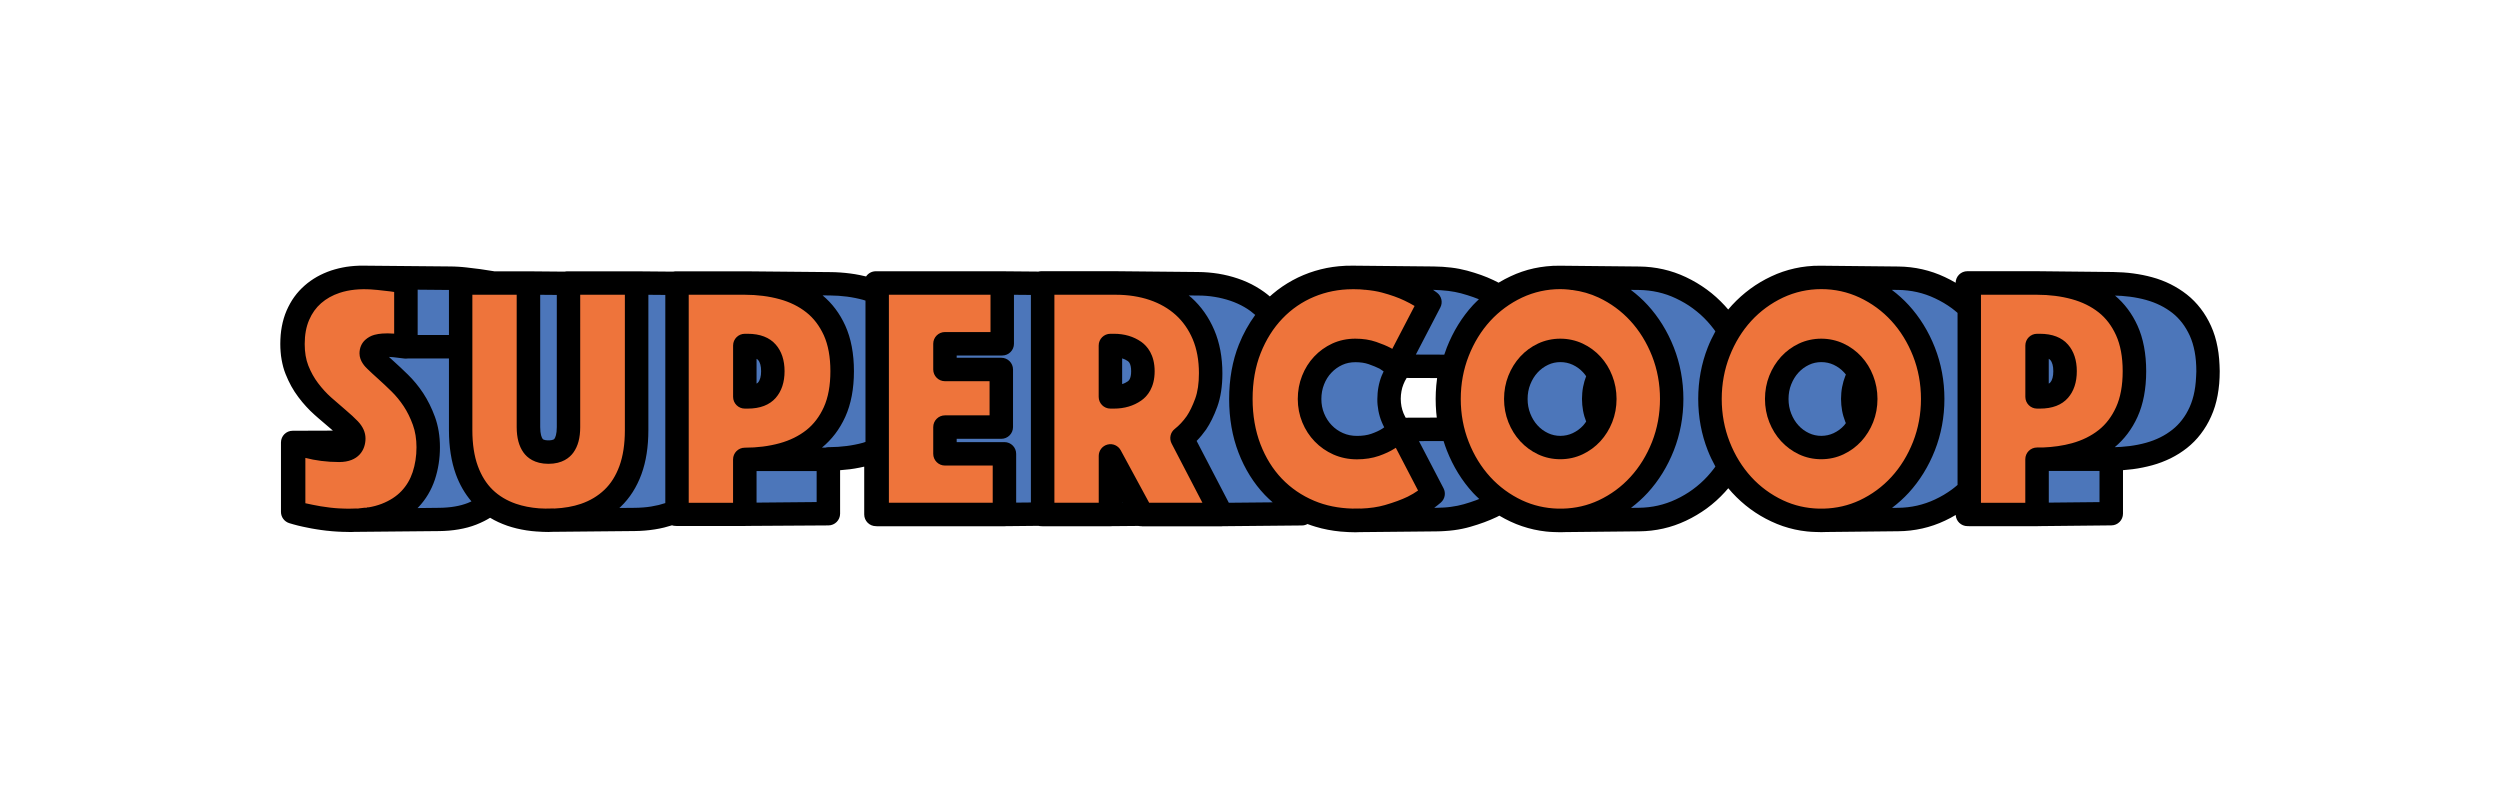 <?xml version="1.0" encoding="utf-8"?>
<!-- Generator: Adobe Illustrator 23.0.2, SVG Export Plug-In . SVG Version: 6.00 Build 0)  -->
<svg version="1.1" id="Ebene_1" xmlns="http://www.w3.org/2000/svg" xmlns:xlink="http://www.w3.org/1999/xlink" x="0px" y="0px"
	 viewBox="0 0 532.91 170.08" style="enable-background:new 0 0 532.91 170.08;" xml:space="preserve">
<style type="text/css">
	.st0{fill:#4C76BA;}
	.st1{fill:none;stroke:#000000;stroke-width:5;stroke-linejoin:round;stroke-miterlimit:10;}
	.st2{fill:#EE743B;}
	.st3{fill:none;stroke:#000000;stroke-width:5;stroke-linecap:round;stroke-linejoin:round;stroke-miterlimit:10;}
</style>
<g>
	<path class="st0" d="M470.55,76.71c-0.07-0.78-0.17-1.53-0.3-2.25c-0.14-0.72-0.3-1.41-0.51-2.06s-0.44-1.28-0.71-1.87
		c-0.27-0.59-0.57-1.16-0.88-1.7s-0.66-1.05-1.03-1.53c-0.37-0.48-0.76-0.93-1.18-1.36s-0.86-0.82-1.32-1.19
		c-0.47-0.37-0.95-0.71-1.46-1.03c-0.51-0.32-1.03-0.61-1.57-0.88c-0.54-0.27-1.11-0.52-1.69-0.74c-0.58-0.22-1.19-0.42-1.81-0.59
		c-0.6-0.16-1.21-0.31-1.82-0.43c-0.62-0.12-1.25-0.23-1.89-0.32c-0.64-0.09-1.29-0.15-1.96-0.2c-0.66-0.05-1.34-0.07-2.02-0.08
		l-16.22-0.17c0.34,0,0.68,0.03,1.01,0.04c-0.46-0.02-0.91-0.04-1.38-0.04l-14.44,0v4.87c-0.58-0.52-1.18-1.01-1.81-1.47
		c-0.63-0.46-1.28-0.89-1.95-1.29c-0.67-0.4-1.37-0.77-2.09-1.1c-0.7-0.33-1.41-0.62-2.13-0.87c-0.72-0.25-1.45-0.46-2.2-0.62
		s-1.5-0.3-2.26-0.38c-0.76-0.09-1.54-0.14-2.33-0.14l-16.53-0.17c0.17,0,0.34,0.01,0.52,0.02c-0.25-0.01-0.51-0.02-0.76-0.02
		c-0.81,0-1.61,0.04-2.4,0.13s-1.57,0.21-2.34,0.38c-0.77,0.17-1.53,0.38-2.27,0.64c-0.75,0.25-1.48,0.55-2.21,0.89
		c-0.72,0.34-1.42,0.71-2.1,1.11c-0.68,0.4-1.33,0.83-1.96,1.29c-0.63,0.46-1.24,0.95-1.82,1.48c-0.58,0.52-1.14,1.08-1.68,1.66
		c-0.54,0.59-1.05,1.2-1.53,1.84c-0.4,0.54-0.78,1.1-1.14,1.67c-0.34-0.53-0.69-1.06-1.06-1.56c-0.48-0.63-0.98-1.24-1.51-1.82
		c-0.53-0.58-1.09-1.13-1.67-1.65c-0.58-0.52-1.18-1.01-1.81-1.47s-1.28-0.89-1.95-1.28c-0.67-0.4-1.37-0.77-2.09-1.1
		c-0.7-0.33-1.41-0.62-2.13-0.87c-0.72-0.25-1.45-0.46-2.2-0.62c-0.74-0.17-1.5-0.3-2.26-0.38s-1.54-0.14-2.33-0.14l-16.9-0.17
		c0.17,0,0.35,0.01,0.52,0.02c-0.25-0.01-0.51-0.02-0.76-0.02c-0.81,0-1.62,0.04-2.41,0.13s-1.57,0.21-2.34,0.38
		c-0.77,0.17-1.52,0.38-2.27,0.64s-1.48,0.55-2.2,0.89c-0.72,0.34-1.42,0.71-2.1,1.11c-0.47,0.28-0.92,0.59-1.37,0.9c0,0,0,0-0.01,0
		c-0.36-0.21-0.73-0.42-1.12-0.63c-0.39-0.2-0.79-0.4-1.2-0.6c-0.36-0.17-0.74-0.34-1.13-0.5c-0.39-0.16-0.81-0.32-1.24-0.47
		s-0.88-0.3-1.34-0.45c-0.46-0.14-0.95-0.28-1.45-0.42c-0.47-0.13-0.96-0.24-1.47-0.34c-0.51-0.1-1.03-0.18-1.57-0.25
		s-1.09-0.12-1.67-0.16c-0.57-0.04-1.16-0.06-1.76-0.06c-5.73-0.06-11.46-0.12-17.19-0.17c0.29,0,0.57,0.02,0.86,0.03
		c-0.41-0.01-0.81-0.03-1.23-0.03c-0.81,0-1.61,0.04-2.4,0.11s-1.57,0.19-2.34,0.34s-1.53,0.34-2.27,0.57
		c-0.75,0.23-1.48,0.49-2.21,0.79c-0.72,0.3-1.42,0.64-2.1,1.01c-0.68,0.37-1.33,0.77-1.97,1.21s-1.24,0.9-1.83,1.4
		c-0.59,0.5-1.15,1.03-1.69,1.6c-0.18,0.18-0.33,0.39-0.5,0.58c-0.01-0.02-0.03-0.04-0.04-0.05c-0.4-0.45-0.82-0.88-1.27-1.28
		c-0.45-0.4-0.92-0.78-1.41-1.14c-0.49-0.36-1-0.69-1.53-0.99c-0.53-0.31-1.08-0.59-1.65-0.84c-0.57-0.26-1.16-0.49-1.78-0.7
		c-0.59-0.2-1.2-0.38-1.81-0.53s-1.25-0.28-1.89-0.39c-0.64-0.1-1.3-0.18-1.96-0.24c-0.67-0.06-1.35-0.09-2.04-0.09l-17.53-0.17
		c0.36,0,0.71,0.03,1.06,0.05c-0.44-0.02-0.88-0.05-1.34-0.05l-15.59,0v0.08l-8.61-0.08l-26.64,0v1.91
		c-0.1-0.04-0.19-0.09-0.29-0.12c-0.58-0.22-1.19-0.42-1.81-0.59c-0.6-0.16-1.21-0.31-1.83-0.43s-1.25-0.23-1.9-0.32
		c-0.64-0.09-1.3-0.15-1.96-0.2s-1.34-0.07-2.03-0.08c-6.02-0.05-12.04-0.11-18.06-0.17c0.35,0,0.69,0.03,1.03,0.04
		c-0.45-0.02-0.9-0.04-1.36-0.04l-14.44,0v0.08l-8.61-0.08l-14.51,0v0.08l-8.53-0.08l-7.56,0v-0.05c-0.24-0.04-0.47-0.08-0.71-0.11
		c-0.24-0.04-0.48-0.07-0.72-0.11c-0.24-0.04-0.48-0.07-0.73-0.11c-0.24-0.04-0.49-0.07-0.73-0.11c-0.21-0.02-0.44-0.05-0.66-0.08
		s-0.46-0.05-0.7-0.08c-0.24-0.03-0.49-0.06-0.74-0.08c-0.25-0.03-0.52-0.06-0.78-0.09c-0.25-0.03-0.5-0.05-0.74-0.07
		c-0.25-0.02-0.5-0.04-0.74-0.05c-0.25-0.01-0.49-0.03-0.74-0.04s-0.5-0.01-0.74-0.02c-6.2-0.06-12.4-0.12-18.6-0.17
		c0.11,0,0.21,0,0.32,0.01c-0.19,0-0.39-0.01-0.58-0.01c-0.52,0-1.03,0.02-1.53,0.06c-0.5,0.04-1,0.1-1.49,0.17
		c-0.49,0.08-0.97,0.17-1.44,0.29s-0.94,0.25-1.4,0.4c-0.46,0.16-0.9,0.33-1.33,0.52c-0.43,0.19-0.84,0.4-1.24,0.62
		s-0.78,0.47-1.15,0.73c-0.37,0.26-0.72,0.54-1.06,0.84c-0.34,0.29-0.66,0.61-0.96,0.94c-0.3,0.33-0.59,0.68-0.85,1.05
		c-0.27,0.37-0.51,0.76-0.74,1.17c-0.23,0.41-0.44,0.83-0.63,1.28c-0.19,0.44-0.36,0.9-0.5,1.38c-0.14,0.48-0.26,0.97-0.36,1.48
		c-0.1,0.51-0.17,1.04-0.22,1.59c-0.05,0.55-0.07,1.11-0.07,1.69c0,0.52,0.02,1.02,0.06,1.51c0.04,0.49,0.1,0.96,0.18,1.42
		c0.08,0.46,0.18,0.9,0.3,1.33c0.12,0.43,0.26,0.84,0.42,1.25c0.16,0.4,0.33,0.79,0.5,1.17c0.18,0.38,0.37,0.75,0.57,1.11
		c0.2,0.36,0.41,0.71,0.63,1.05c0.22,0.34,0.45,0.67,0.7,0.99s0.49,0.63,0.74,0.94s0.51,0.59,0.77,0.88
		c0.26,0.28,0.52,0.56,0.79,0.82s0.54,0.52,0.82,0.77c0.28,0.25,0.55,0.49,0.82,0.73c0.27,0.24,0.53,0.47,0.79,0.69
		c0.26,0.22,0.52,0.44,0.77,0.66s0.5,0.42,0.74,0.62c0.24,0.2,0.47,0.4,0.7,0.6c0.22,0.19,0.43,0.38,0.63,0.57
		c0.2,0.19,0.39,0.37,0.57,0.54c0.18,0.18,0.35,0.35,0.5,0.51c0.16,0.17,0.3,0.33,0.42,0.5c0.12,0.17,0.22,0.33,0.3,0.49
		c0.08,0.16,0.14,0.33,0.18,0.49c0.04,0.16,0.06,0.32,0.06,0.48c0,0.31-0.05,0.59-0.12,0.84L62.4,94.35v14.8
		c0.27,0.09,0.55,0.17,0.84,0.25c0.29,0.08,0.58,0.16,0.88,0.23c0.3,0.07,0.61,0.15,0.92,0.21c0.31,0.07,0.63,0.13,0.96,0.2
		c0.28,0.06,0.57,0.12,0.88,0.18c0.3,0.06,0.62,0.11,0.94,0.16c0.32,0.05,0.66,0.1,1.01,0.15c0.35,0.05,0.7,0.09,1.07,0.14
		c0.37,0.05,0.74,0.08,1.12,0.12c0.38,0.03,0.77,0.06,1.17,0.08c0.4,0.02,0.81,0.04,1.22,0.05c0.41,0.01,0.84,0.02,1.27,0.02
		c0.45,0,0.86-0.03,1.29-0.05c-0.34,0.02-0.67,0.04-1.02,0.05l18.62-0.17c0.68-0.01,1.33-0.04,1.96-0.09
		c0.63-0.05,1.24-0.13,1.83-0.23s1.15-0.22,1.7-0.37s1.07-0.32,1.56-0.51c0.52-0.2,1.01-0.42,1.48-0.66s0.92-0.5,1.34-0.77
		c0.36-0.23,0.69-0.48,1.01-0.74c0.42,0.32,0.85,0.62,1.31,0.89c0.49,0.3,1,0.57,1.54,0.82c0.53,0.25,1.09,0.47,1.66,0.67
		c0.58,0.2,1.17,0.37,1.78,0.51c0.61,0.15,1.24,0.27,1.88,0.37c0.64,0.1,1.31,0.17,1.98,0.22c0.68,0.05,1.37,0.07,2.08,0.07
		c0.45,0,0.88-0.03,1.31-0.05c-0.34,0.02-0.67,0.04-1.02,0.05l18.34-0.17c0.68-0.01,1.34-0.04,1.99-0.09
		c0.65-0.05,1.28-0.13,1.9-0.22s1.22-0.22,1.8-0.36s1.15-0.31,1.71-0.5c0.47-0.16,0.92-0.35,1.36-0.55v0.63l14.44,0l18.06-0.16
		V97.82l0.17,0c0.7,0,1.39-0.03,2.07-0.07c0.68-0.04,1.35-0.11,2-0.19c0.66-0.09,1.3-0.19,1.93-0.32c0.63-0.13,1.26-0.27,1.87-0.44
		c0.62-0.17,1.23-0.37,1.81-0.59c0.1-0.04,0.19-0.09,0.29-0.12v13.59l27.11,0l8.14-0.08v0.08l14.44,0l6.75-0.06l0.03,0.06l16.95,0
		l17.38-0.16l-0.76-1.46c0.67,0.36,1.37,0.7,2.09,1.01c0.75,0.31,1.51,0.59,2.29,0.82s1.58,0.43,2.39,0.59
		c0.81,0.16,1.64,0.27,2.49,0.35c0.85,0.08,1.71,0.12,2.59,0.12c0.42,0,0.83-0.02,1.24-0.04c-0.3,0.01-0.59,0.03-0.89,0.03
		l17.19-0.17c0.62-0.01,1.21-0.03,1.8-0.07c0.58-0.04,1.15-0.1,1.7-0.17c0.55-0.07,1.08-0.16,1.6-0.27s1.02-0.23,1.5-0.37
		c0.5-0.15,0.99-0.3,1.46-0.45c0.47-0.15,0.92-0.31,1.35-0.47c0.43-0.16,0.85-0.32,1.24-0.49s0.77-0.33,1.13-0.51
		c0.42-0.21,0.82-0.42,1.2-0.65c0.2-0.12,0.39-0.24,0.58-0.36c0.41,0.28,0.82,0.57,1.25,0.82c0.68,0.4,1.38,0.77,2.1,1.11
		c0.72,0.34,1.46,0.64,2.2,0.89s1.5,0.47,2.27,0.64c0.77,0.17,1.55,0.3,2.34,0.38s1.59,0.13,2.41,0.13c0.26,0,0.51-0.01,0.76-0.02
		c-0.17,0.01-0.35,0.02-0.52,0.02l16.9-0.17c0.79-0.01,1.56-0.06,2.33-0.14s1.52-0.22,2.26-0.38c0.74-0.17,1.48-0.38,2.2-0.62
		c0.72-0.25,1.43-0.54,2.13-0.87c0.72-0.34,1.42-0.71,2.09-1.1c0.67-0.4,1.32-0.83,1.95-1.29s1.23-0.95,1.81-1.47
		c0.58-0.52,1.14-1.07,1.67-1.66c0.53-0.58,1.04-1.19,1.51-1.82c0.38-0.5,0.72-1.03,1.06-1.56c0.36,0.57,0.74,1.13,1.14,1.67
		c0.48,0.64,0.99,1.25,1.53,1.83c0.54,0.59,1.1,1.14,1.68,1.67c0.58,0.52,1.19,1.02,1.82,1.48c0.63,0.46,1.28,0.89,1.96,1.29
		c0.68,0.4,1.37,0.77,2.1,1.11c0.72,0.34,1.46,0.64,2.21,0.89c0.75,0.25,1.5,0.47,2.27,0.64c0.77,0.17,1.55,0.3,2.34,0.38
		s1.59,0.13,2.4,0.13c0.26,0,0.51-0.01,0.76-0.02c-0.17,0.01-0.34,0.02-0.52,0.02l16.53-0.17c0.79-0.01,1.56-0.06,2.33-0.14
		c0.76-0.09,1.52-0.22,2.26-0.38s1.48-0.38,2.2-0.62c0.72-0.25,1.43-0.54,2.13-0.87c0.72-0.34,1.42-0.71,2.09-1.1
		s1.32-0.83,1.95-1.29c0.63-0.46,1.23-0.95,1.81-1.47v4.79l14.44,0l16.22-0.16V97.82c0.06,0,0.13,0,0.19,0
		c0.7,0,1.39-0.03,2.07-0.07c0.68-0.04,1.34-0.11,2-0.19s1.3-0.19,1.93-0.32c0.63-0.13,1.25-0.27,1.86-0.44
		c0.62-0.17,1.23-0.37,1.81-0.59c0.58-0.22,1.15-0.47,1.69-0.73c0.54-0.27,1.07-0.56,1.57-0.88c0.51-0.32,0.99-0.66,1.46-1.03
		c0.46-0.37,0.91-0.76,1.32-1.19c0.42-0.42,0.81-0.88,1.18-1.36c0.37-0.48,0.71-0.99,1.03-1.53c0.32-0.54,0.61-1.1,0.88-1.7
		c0.27-0.59,0.5-1.22,0.71-1.88s0.37-1.35,0.51-2.07c0.14-0.72,0.24-1.47,0.3-2.25c0.07-0.78,0.1-1.6,0.1-2.44
		C470.65,78.31,470.61,77.49,470.55,76.71z M80.5,59.32c-0.26-0.03-0.52-0.05-0.79-0.07c0.01,0,0.02,0,0.04,0
		C80,59.27,80.25,59.29,80.5,59.32z M79.48,59.23c-0.18-0.01-0.36-0.03-0.54-0.04c0.02,0,0.05,0,0.07,0
		C79.16,59.2,79.32,59.21,79.48,59.23z M78.26,59.16c0.13,0,0.25,0.01,0.38,0.02c-0.16-0.01-0.32-0.02-0.48-0.02
		C78.19,59.15,78.22,59.15,78.26,59.16z M76.83,110.84c0.39-0.03,0.76-0.09,1.13-0.13c-0.34,0.04-0.67,0.1-1.03,0.13
		C76.9,110.84,76.86,110.84,76.83,110.84z M78.77,110.6c-0.02,0-0.04,0-0.06,0.01 M340.47,89.04c-0.12-0.31-0.23-0.63-0.32-0.95
		c-0.09-0.32-0.17-0.65-0.23-0.99c-0.06-0.33-0.11-0.67-0.14-1.02s-0.05-0.7-0.05-1.05c0-0.36,0.02-0.71,0.05-1.05
		c0.03-0.34,0.08-0.68,0.14-1.02c0.06-0.33,0.14-0.66,0.23-0.98c0.09-0.32,0.2-0.64,0.32-0.95c0.08-0.21,0.18-0.41,0.27-0.61
		c0.09,0.19,0.18,0.38,0.26,0.58c0.13,0.32,0.24,0.64,0.33,0.96c0.09,0.33,0.17,0.66,0.23,0.99c0.06,0.34,0.11,0.68,0.14,1.02
		c0.03,0.35,0.05,0.7,0.05,1.06c0,0.36-0.02,0.71-0.05,1.06s-0.08,0.69-0.14,1.03c-0.06,0.34-0.14,0.67-0.23,0.99
		c-0.09,0.33-0.2,0.65-0.33,0.96c-0.08,0.2-0.17,0.39-0.26,0.58C340.65,89.45,340.55,89.25,340.47,89.04z M335.39,59.36
		c-0.21-0.03-0.42-0.06-0.64-0.09c0.03,0,0.06,0,0.09,0.01C335.02,59.3,335.2,59.33,335.39,59.36z M334.21,59.23
		c-0.21-0.02-0.43-0.04-0.64-0.05C333.78,59.19,334,59.21,334.21,59.23z M298.32,91.54c-0.19-0.24-0.37-0.49-0.54-0.75
		c-0.18-0.27-0.34-0.55-0.49-0.85c-0.15-0.29-0.29-0.59-0.42-0.9c-0.13-0.31-0.24-0.63-0.34-0.95s-0.18-0.65-0.24-0.99
		s-0.11-0.67-0.15-1.02s-0.05-0.7-0.05-1.05c0-0.36,0.02-0.71,0.05-1.05c0.03-0.34,0.08-0.68,0.14-1.02
		c0.06-0.33,0.14-0.66,0.23-0.98c0.09-0.32,0.2-0.64,0.32-0.95c0.12-0.31,0.26-0.61,0.41-0.9c0.15-0.29,0.31-0.57,0.48-0.85
		c0.17-0.27,0.35-0.54,0.55-0.79c0.11-0.14,0.23-0.27,0.34-0.4l10.78,0.03c-0.15,0.57-0.28,1.15-0.39,1.74
		c-0.16,0.84-0.27,1.69-0.35,2.55c-0.08,0.86-0.12,1.74-0.12,2.62c0,0.89,0.04,1.77,0.12,2.63c0.08,0.86,0.19,1.72,0.35,2.55
		c0.08,0.44,0.17,0.87,0.28,1.3L298.32,91.54z M290.2,59.2c0.31,0.02,0.6,0.06,0.9,0.08c-0.34-0.03-0.68-0.07-1.04-0.09
		C290.1,59.2,290.15,59.2,290.2,59.2z M396.09,89.95c-0.15-0.29-0.28-0.59-0.4-0.9c-0.12-0.31-0.23-0.63-0.32-0.95
		c-0.09-0.32-0.17-0.65-0.23-0.99c-0.06-0.33-0.11-0.67-0.14-1.02s-0.05-0.7-0.05-1.05c0-0.36,0.02-0.71,0.05-1.05
		s0.08-0.68,0.14-1.02c0.06-0.33,0.14-0.66,0.23-0.98c0.09-0.32,0.2-0.64,0.32-0.95c0.12-0.31,0.26-0.61,0.4-0.9
		c0.02-0.04,0.04-0.07,0.06-0.1c0.01,0.02,0.03,0.05,0.04,0.07c0.15,0.29,0.28,0.6,0.41,0.91c0.12,0.32,0.23,0.64,0.32,0.96
		c0.09,0.33,0.17,0.66,0.23,0.99s0.11,0.68,0.14,1.02c0.03,0.35,0.05,0.7,0.05,1.06c0,0.36-0.02,0.71-0.05,1.06
		c-0.03,0.35-0.08,0.69-0.14,1.03c-0.06,0.34-0.14,0.67-0.23,0.99s-0.2,0.65-0.32,0.96c-0.13,0.31-0.26,0.62-0.41,0.91
		c-0.01,0.02-0.03,0.05-0.04,0.07C396.13,90.01,396.11,89.98,396.09,89.95z"/>
	<g>
		<path class="st2" d="M62.58,94.33c0.99,0.35,2.03,0.62,3.12,0.81c0.9,0.25,1.93,0.44,3.09,0.59c1.15,0.15,2.32,0.22,3.49,0.22
			c2.08,0,3.12-0.84,3.12-2.52c0-0.64-0.32-1.29-0.95-1.96c-0.63-0.67-1.44-1.41-2.41-2.22c-0.97-0.81-2.01-1.71-3.12-2.7
			c-1.11-0.99-2.15-2.12-3.12-3.4c-0.97-1.28-1.78-2.73-2.41-4.33c-0.63-1.6-0.95-3.44-0.95-5.51c0-2.32,0.38-4.37,1.15-6.14
			c0.77-1.78,1.83-3.26,3.19-4.44c1.36-1.18,2.95-2.08,4.78-2.7c1.83-0.62,3.79-0.92,5.87-0.92c1.09,0,2.17,0.06,3.26,0.19
			c1.09,0.12,2.06,0.23,2.92,0.33c0.99,0.15,1.97,0.3,2.92,0.44v13.84c-0.36-0.05-0.77-0.1-1.22-0.15c-0.36-0.05-0.77-0.1-1.22-0.15
			c-0.45-0.05-0.93-0.07-1.42-0.07c-0.27,0-0.61,0.01-1.02,0.04c-0.41,0.03-0.79,0.09-1.15,0.19c-0.36,0.1-0.68,0.27-0.95,0.52
			c-0.27,0.25-0.41,0.59-0.41,1.04c0,0.4,0.31,0.89,0.92,1.48c0.61,0.59,1.36,1.28,2.24,2.07c0.88,0.79,1.85,1.7,2.92,2.74
			c1.06,1.04,2.04,2.22,2.92,3.55c0.88,1.33,1.63,2.84,2.24,4.51c0.61,1.68,0.92,3.55,0.92,5.62c0,2.17-0.32,4.21-0.95,6.11
			c-0.63,1.9-1.62,3.55-2.95,4.96c-1.33,1.41-3.04,2.52-5.12,3.33c-2.08,0.81-4.54,1.22-7.39,1.22c-1.72,0-3.31-0.09-4.78-0.26
			c-1.47-0.17-2.77-0.38-3.9-0.63c-1.31-0.25-2.51-0.54-3.59-0.89V94.33z"/>
		<path class="st2" d="M116.91,110.91c-2.85,0-5.43-0.4-7.73-1.18c-2.31-0.79-4.27-1.97-5.9-3.55c-1.63-1.58-2.88-3.58-3.76-5.99
			c-0.88-2.42-1.32-5.25-1.32-8.51V60.29h14.45V91c0,1.73,0.33,3.05,0.98,3.96c0.66,0.91,1.75,1.37,3.29,1.37
			c1.54,0,2.63-0.46,3.29-1.37c0.65-0.91,0.98-2.23,0.98-3.96V60.29h14.52v31.38c0,3.26-0.44,6.09-1.32,8.51
			c-0.88,2.42-2.15,4.42-3.8,5.99c-1.65,1.58-3.63,2.76-5.94,3.55C122.34,110.51,119.76,110.91,116.91,110.91z"/>
		<path class="st2" d="M179.52,79.09c0,3.4-0.54,6.3-1.63,8.69c-1.09,2.39-2.57,4.33-4.44,5.81c-1.88,1.48-4.07,2.57-6.58,3.26
			c-2.51,0.69-5.21,1.04-8.11,1.04v11.77h-14.45V60.29h14.45c2.89,0,5.6,0.35,8.11,1.04c2.51,0.69,4.7,1.78,6.58,3.26
			c1.88,1.48,3.36,3.42,4.44,5.81C178.98,72.79,179.52,75.69,179.52,79.09z M158.77,84.57h0.61c1.9,0,3.27-0.48,4.1-1.44
			c0.84-0.96,1.25-2.31,1.25-4.03c0-1.73-0.42-3.07-1.25-4.03c-0.84-0.96-2.2-1.44-4.1-1.44h-0.61V84.57z"/>
		<path class="st2" d="M186.98,60.29h26.66v12.95h-12.21v5.48h12.01V91h-12.01v5.7h12.68v12.95h-27.13V60.29z"/>
		<path class="st2" d="M222.25,60.29h15.6c2.89,0,5.57,0.42,8.04,1.26c2.46,0.84,4.6,2.07,6.41,3.7c1.81,1.63,3.22,3.64,4.24,6.03
			c1.02,2.39,1.53,5.14,1.53,8.25c0,2.47-0.32,4.56-0.95,6.29c-0.63,1.73-1.33,3.16-2.1,4.29c-0.91,1.28-1.92,2.37-3.05,3.26
			l8.48,16.28h-16.96l-6.78-12.51v12.51h-14.45V60.29z M236.7,84.57h0.75c1.72,0,3.18-0.42,4.38-1.26c1.2-0.84,1.8-2.24,1.8-4.22
			c0-1.97-0.6-3.38-1.8-4.22c-1.2-0.84-2.66-1.26-4.38-1.26h-0.75V84.57z"/>
		<path class="st2" d="M264.51,85.01c0-3.95,0.63-7.51,1.9-10.69c1.27-3.18,2.98-5.91,5.16-8.18c2.17-2.27,4.7-4.01,7.6-5.22
			c2.89-1.21,5.97-1.81,9.23-1.81c2.58,0,4.87,0.27,6.88,0.81c2.01,0.54,3.74,1.16,5.19,1.85c1.67,0.79,3.12,1.65,4.34,2.59
			l-7.12,13.69c-0.72-0.59-1.52-1.16-2.37-1.7c-0.77-0.39-1.69-0.78-2.75-1.15c-1.06-0.37-2.27-0.56-3.63-0.56
			c-1.4,0-2.69,0.27-3.87,0.81c-1.18,0.54-2.2,1.28-3.09,2.22c-0.88,0.94-1.57,2.03-2.07,3.29c-0.5,1.26-0.75,2.6-0.75,4.03
			c0,1.43,0.26,2.78,0.78,4.03c0.52,1.26,1.23,2.36,2.14,3.29c0.9,0.94,1.97,1.68,3.19,2.22c1.22,0.54,2.55,0.81,4,0.81
			c1.45,0,2.74-0.2,3.87-0.59c1.13-0.39,2.08-0.84,2.85-1.33c0.9-0.54,1.7-1.18,2.37-1.92l7.12,13.69
			c-1.22,1.09-2.67,2.05-4.34,2.89c-1.45,0.69-3.19,1.33-5.22,1.92c-2.04,0.59-4.36,0.89-6.99,0.89c-3.53,0-6.78-0.63-9.77-1.89
			c-2.98-1.26-5.56-3.02-7.73-5.29c-2.17-2.27-3.87-5-5.09-8.18C265.12,92.37,264.51,88.86,264.51,85.01z"/>
		<path class="st2" d="M308.87,85.01c0-3.55,0.62-6.91,1.87-10.06c1.24-3.16,2.94-5.91,5.09-8.25c2.15-2.34,4.67-4.19,7.56-5.55
			c2.89-1.36,5.97-2.04,9.23-2.04s6.33,0.68,9.22,2.04c2.89,1.36,5.42,3.21,7.56,5.55c2.15,2.34,3.84,5.09,5.09,8.25
			c1.24,3.16,1.87,6.51,1.87,10.06c0,3.55-0.62,6.91-1.87,10.06c-1.25,3.16-2.94,5.91-5.09,8.25c-2.15,2.34-4.67,4.19-7.56,5.55
			c-2.89,1.36-5.97,2.04-9.22,2.04s-6.33-0.68-9.23-2.04s-5.42-3.21-7.56-5.55c-2.15-2.34-3.84-5.09-5.09-8.25
			C309.5,91.92,308.87,88.56,308.87,85.01z M323.12,85.01c0,1.43,0.25,2.78,0.75,4.03c0.5,1.26,1.17,2.36,2.03,3.29
			c0.86,0.94,1.87,1.68,3.02,2.22c1.15,0.54,2.38,0.81,3.7,0.81c1.31,0,2.54-0.27,3.7-0.81c1.15-0.54,2.16-1.28,3.02-2.22
			c0.86-0.94,1.54-2.04,2.04-3.29c0.5-1.26,0.75-2.6,0.75-4.03c0-1.43-0.25-2.77-0.75-4.03c-0.5-1.26-1.18-2.36-2.04-3.29
			c-0.86-0.94-1.87-1.68-3.02-2.22c-1.15-0.54-2.39-0.81-3.7-0.81c-1.31,0-2.54,0.27-3.7,0.81c-1.15,0.54-2.16,1.28-3.02,2.22
			c-0.86,0.94-1.54,2.03-2.03,3.29C323.37,82.24,323.12,83.58,323.12,85.01z"/>
		<path class="st2" d="M364.5,85.01c0-3.55,0.62-6.91,1.87-10.06c1.24-3.16,2.94-5.91,5.09-8.25c2.15-2.34,4.67-4.19,7.56-5.55
			c2.89-1.36,5.97-2.04,9.23-2.04s6.33,0.68,9.22,2.04c2.89,1.36,5.42,3.21,7.56,5.55c2.15,2.34,3.84,5.09,5.09,8.25
			c1.24,3.16,1.87,6.51,1.87,10.06c0,3.55-0.62,6.91-1.87,10.06c-1.25,3.16-2.94,5.91-5.09,8.25c-2.15,2.34-4.67,4.19-7.56,5.55
			c-2.89,1.36-5.97,2.04-9.22,2.04s-6.33-0.68-9.23-2.04s-5.42-3.21-7.56-5.55c-2.15-2.34-3.84-5.09-5.09-8.25
			C365.12,91.92,364.5,88.56,364.5,85.01z M378.74,85.01c0,1.43,0.25,2.78,0.75,4.03c0.5,1.26,1.17,2.36,2.03,3.29
			c0.86,0.94,1.87,1.68,3.02,2.22c1.15,0.54,2.38,0.81,3.7,0.81c1.31,0,2.54-0.27,3.7-0.81c1.15-0.54,2.16-1.28,3.02-2.22
			c0.86-0.94,1.54-2.04,2.04-3.29c0.5-1.26,0.75-2.6,0.75-4.03c0-1.43-0.25-2.77-0.75-4.03c-0.5-1.26-1.18-2.36-2.04-3.29
			c-0.86-0.94-1.87-1.68-3.02-2.22c-1.15-0.54-2.39-0.81-3.7-0.81c-1.31,0-2.54,0.27-3.7,0.81c-1.15,0.54-2.16,1.28-3.02,2.22
			c-0.86,0.94-1.54,2.03-2.03,3.29C378.99,82.24,378.74,83.58,378.74,85.01z"/>
		<path class="st2" d="M454.98,79.09c0,3.4-0.54,6.3-1.63,8.69c-1.08,2.39-2.57,4.33-4.44,5.81c-1.88,1.48-4.07,2.57-6.58,3.26
			c-2.51,0.69-5.21,1.04-8.11,1.04v11.77h-14.45V60.29h14.45c2.89,0,5.6,0.35,8.11,1.04c2.51,0.69,4.7,1.78,6.58,3.26
			c1.88,1.48,3.36,3.42,4.44,5.81C454.44,72.79,454.98,75.69,454.98,79.09z M434.23,84.57h0.61c1.9,0,3.27-0.48,4.1-1.44
			s1.25-2.31,1.25-4.03c0-1.73-0.42-3.07-1.25-4.03c-0.84-0.96-2.2-1.44-4.1-1.44h-0.61V84.57z"/>
	</g>
	<g>
		<path d="M473.04,76.49c-0.07-0.86-0.19-1.71-0.34-2.5c-0.15-0.81-0.34-1.59-0.57-2.34c-0.23-0.75-0.51-1.48-0.82-2.17
			c-0.3-0.67-0.65-1.33-1.01-1.94c-0.37-0.62-0.77-1.22-1.2-1.77c-0.43-0.56-0.89-1.09-1.38-1.59c-0.49-0.5-1.01-0.97-1.56-1.4
			c-0.53-0.42-1.09-0.81-1.67-1.18c-0.57-0.36-1.18-0.7-1.79-1.01c-0.62-0.31-1.26-0.59-1.92-0.84c-0.65-0.25-1.33-0.47-2.04-0.66
			c-0.64-0.18-1.31-0.33-1.99-0.47c-0.67-0.13-1.35-0.25-2.05-0.34c-0.69-0.09-1.4-0.17-2.11-0.21c-0.71-0.05-1.44-0.08-2.17-0.09
			l-16.22-0.17c0,0,0,0,0,0c-0.02,0-0.06,0-0.09,0c-0.1,0-0.2,0-0.3,0l-14.44,0c-1.37,0-2.48,1.1-2.5,2.46
			c-0.74-0.43-1.5-0.84-2.28-1.2c-0.78-0.37-1.58-0.69-2.38-0.97c-0.81-0.28-1.63-0.51-2.46-0.7c-0.82-0.19-1.67-0.33-2.53-0.43
			c-0.84-0.1-1.71-0.15-2.58-0.16l-16.53-0.17c-0.03,0-0.05,0-0.08,0c-0.96-0.02-1.92,0.04-2.86,0.14
			c-0.88,0.09-1.76,0.24-2.61,0.43c-0.86,0.19-1.71,0.43-2.54,0.71c-0.83,0.28-1.66,0.62-2.46,1c-0.79,0.37-1.57,0.78-2.31,1.22
			c-0.74,0.44-1.47,0.92-2.16,1.43c-0.69,0.51-1.37,1.06-2.01,1.63c-0.64,0.58-1.27,1.19-1.86,1.83c-0.28,0.31-0.56,0.63-0.83,0.95
			c-0.24-0.28-0.48-0.56-0.73-0.83c-0.58-0.63-1.2-1.24-1.84-1.82c-0.64-0.57-1.31-1.12-2-1.62c-0.69-0.5-1.41-0.98-2.15-1.42
			c-0.73-0.43-1.5-0.84-2.3-1.22c-0.78-0.37-1.58-0.69-2.38-0.97c-0.8-0.28-1.63-0.51-2.46-0.7c-0.83-0.19-1.68-0.33-2.53-0.43
			c-0.84-0.1-1.71-0.15-2.59-0.16l-16.87-0.17c-0.01,0-0.02,0-0.03,0c-0.02,0-0.04,0-0.06,0c-0.95-0.02-1.93,0.04-2.87,0.14
			c-0.88,0.09-1.75,0.24-2.61,0.42s-1.71,0.43-2.54,0.71c-0.83,0.28-1.66,0.62-2.46,1c-0.79,0.37-1.57,0.78-2.31,1.22
			c-0.07,0.04-0.14,0.09-0.21,0.13c-0.37-0.19-0.75-0.38-1.13-0.56c-0.4-0.19-0.82-0.38-1.26-0.56c-0.43-0.18-0.88-0.35-1.35-0.52
			c-0.46-0.16-0.94-0.32-1.44-0.48c-0.49-0.15-1-0.3-1.54-0.45c-0.53-0.14-1.08-0.27-1.65-0.38c-0.56-0.11-1.14-0.2-1.73-0.27
			c-0.59-0.07-1.19-0.13-1.82-0.17c-0.62-0.04-1.25-0.06-1.9-0.07l-17.19-0.17c-0.03,0-0.06,0-0.09,0
			c-0.97-0.02-1.98,0.03-2.95,0.12c-0.87,0.08-1.74,0.21-2.58,0.37c-0.85,0.17-1.69,0.38-2.52,0.63c-0.82,0.25-1.65,0.54-2.45,0.88
			c-0.8,0.33-1.58,0.71-2.33,1.12c-0.75,0.41-1.48,0.86-2.19,1.34c-0.71,0.49-1.4,1.01-2.04,1.56c-0.21,0.18-0.41,0.36-0.61,0.54
			c-0.39-0.33-0.8-0.66-1.22-0.96c-0.56-0.4-1.15-0.79-1.75-1.13c-0.6-0.35-1.23-0.67-1.88-0.96c-0.64-0.29-1.31-0.55-2-0.78
			c-0.65-0.22-1.33-0.42-2.02-0.59c-0.68-0.17-1.38-0.31-2.09-0.43c-0.7-0.11-1.43-0.2-2.15-0.26c-0.73-0.06-1.48-0.1-2.22-0.1
			l-17.52-0.17c0,0,0,0,0,0c-0.02,0-0.05,0-0.07,0c-0.08,0-0.15,0-0.23,0h-15.59c-0.2,0-0.4,0.03-0.59,0.08l-8.02-0.07h-26.64
			c-0.87,0-1.63,0.44-2.08,1.11c-0.45-0.11-0.9-0.21-1.35-0.3c-0.67-0.14-1.36-0.25-2.06-0.34c-0.69-0.09-1.4-0.16-2.12-0.21
			c-0.71-0.05-1.44-0.08-2.18-0.08l-18.05-0.17c0,0,0,0-0.01,0h0c-0.01,0-0.02,0-0.02,0c-0.1,0-0.21,0-0.32,0h-14.44
			c-0.2,0-0.4,0.03-0.58,0.07l-8.02-0.07l-14.51,0c-0.2,0-0.39,0.02-0.58,0.07l-7.96-0.07h-7.07c-0.03-0.01-0.06-0.01-0.09-0.02
			l-2.91-0.45c-0.03,0-0.14-0.02-0.17-0.02L99.35,57c-0.27-0.03-0.54-0.06-0.8-0.08c-0.27-0.02-0.53-0.04-0.81-0.06
			c-0.27-0.02-0.53-0.03-0.81-0.04c-0.27-0.01-0.54-0.02-0.8-0.02l-18.6-0.17c-0.02,0-0.03,0-0.05,0c-0.66-0.01-1.32,0.01-1.96,0.06
			c-0.57,0.04-1.13,0.11-1.69,0.19c-0.55,0.09-1.11,0.2-1.65,0.33c-0.54,0.13-1.08,0.29-1.61,0.46c-0.53,0.18-1.04,0.38-1.54,0.6
			c-0.5,0.22-0.99,0.47-1.46,0.73c-0.47,0.27-0.93,0.56-1.37,0.87c-0.44,0.31-0.86,0.65-1.25,0.99c-0.41,0.36-0.8,0.74-1.17,1.14
			c-0.37,0.4-0.71,0.83-1.04,1.28c-0.32,0.44-0.62,0.91-0.89,1.4c-0.27,0.48-0.52,0.99-0.75,1.51c-0.23,0.53-0.43,1.08-0.6,1.65
			c-0.17,0.56-0.31,1.15-0.42,1.74c-0.11,0.59-0.2,1.21-0.25,1.82c-0.05,0.62-0.08,1.26-0.08,1.91c0,0.58,0.02,1.15,0.07,1.71
			c0.04,0.56,0.11,1.11,0.21,1.65s0.21,1.07,0.35,1.58c0.14,0.52,0.31,1.02,0.5,1.49c0.18,0.45,0.37,0.89,0.57,1.32
			c0.2,0.43,0.42,0.85,0.64,1.26c0.23,0.41,0.47,0.81,0.72,1.2c0.25,0.39,0.52,0.77,0.8,1.14c0.27,0.35,0.54,0.7,0.81,1.03
			c0.28,0.33,0.56,0.66,0.85,0.97c0.29,0.31,0.58,0.62,0.87,0.91c0.3,0.3,0.6,0.58,0.91,0.85c0.28,0.25,0.56,0.5,0.84,0.74
			l2.35,2.01c0.23,0.19,0.45,0.38,0.65,0.56c0.02,0.02,0.05,0.04,0.07,0.06l-8.58,0.03c-1.38,0-2.49,1.12-2.49,2.5v14.8
			c0,1.09,0.71,2.06,1.75,2.39c0.29,0.09,0.6,0.18,0.92,0.27c0.31,0.08,0.62,0.17,0.94,0.25s0.65,0.16,0.99,0.23
			c0.33,0.07,0.67,0.14,0.97,0.2c0.3,0.06,0.62,0.13,0.95,0.19c0.32,0.06,0.66,0.12,1,0.17c0.34,0.05,0.69,0.11,1.06,0.16
			c0.36,0.05,0.73,0.1,1.1,0.14c0.03,0,0.06,0.01,0.09,0.01c0.04,0,0.07,0.01,0.11,0.01c0.05,0.01,0.1,0.01,0.15,0.01
			c0.29,0.03,0.57,0.06,0.86,0.09c0.37,0.03,0.75,0.06,1.14,0.08c0.36,0.02,0.73,0.03,1.1,0.05c0.1,0,0.21,0.01,0.31,0.01
			c0.09,0,0.18,0,0.27,0c0.42,0.01,0.82,0.03,1.24,0.03c0.23,0,0.44-0.02,0.67-0.03l18.06-0.17c0.74-0.01,1.47-0.04,2.15-0.1
			c0.71-0.06,1.39-0.15,2.04-0.26c0.66-0.11,1.31-0.26,1.93-0.42c0.63-0.17,1.24-0.37,1.83-0.6c0.59-0.23,1.16-0.49,1.7-0.76
			c0.43-0.22,0.85-0.45,1.25-0.7c0.56,0.34,1.16,0.65,1.76,0.93c0.61,0.28,1.25,0.54,1.91,0.77c0.64,0.22,1.31,0.41,2,0.58
			c0.68,0.16,1.38,0.3,2.09,0.41c0.71,0.11,1.44,0.19,2.18,0.24c0.03,0,0.05,0,0.08,0c0.79,0.06,1.59,0.1,2.41,0.1
			c0.25,0,0.49-0.02,0.73-0.03l17.69-0.17c0.73-0.01,1.46-0.04,2.16-0.1c0.7-0.06,1.41-0.14,2.09-0.25c0.69-0.11,1.36-0.24,2-0.4
			c0.57-0.14,1.12-0.3,1.67-0.47c0.25,0.09,0.53,0.13,0.81,0.13h0.04c0.07,0.01,0.13,0.02,0.2,0.02h14.45
			c0.08,0,0.16-0.02,0.25-0.02L176.6,112c1.37-0.01,2.48-1.13,2.48-2.5v-9.27c0.7-0.05,1.39-0.12,2.07-0.2
			c0.71-0.09,1.42-0.21,2.1-0.35c0.32-0.06,0.65-0.14,0.97-0.21v10.19c0,1.38,1.12,2.5,2.5,2.5h0.06c0.07,0.01,0.13,0.02,0.2,0.02
			h27.13c0.08,0,0.16-0.02,0.24-0.02l7.01-0.07c0.19,0.05,0.39,0.07,0.59,0.07h0.1c0.07,0.01,0.13,0.02,0.19,0.02h14.45
			c0.08,0,0.16-0.02,0.24-0.02l5.7-0.05c0.17,0.04,0.36,0.06,0.54,0.06h0.16c0.05,0,0.09,0.02,0.14,0.02h16.96
			c0.06,0,0.12-0.02,0.19-0.02l16.9-0.16c0.42,0,0.83-0.11,1.19-0.31c0.55,0.21,1.12,0.4,1.69,0.57c0.85,0.26,1.74,0.48,2.64,0.65
			c0.88,0.17,1.8,0.3,2.74,0.39c0.54,0.05,1.08,0.08,1.63,0.11c0.5,0.02,1.01,0.04,1.52,0.04c0.31,0,0.6-0.02,0.91-0.03l16.32-0.16
			c0.67-0.01,1.31-0.03,1.94-0.08c0.64-0.04,1.26-0.1,1.86-0.18c0.61-0.08,1.2-0.18,1.77-0.3c0.58-0.12,1.14-0.26,1.7-0.42
			c0.53-0.16,1.04-0.31,1.53-0.47c0.5-0.16,0.98-0.33,1.44-0.5c0.47-0.17,0.91-0.35,1.34-0.53c0.44-0.18,0.85-0.37,1.28-0.57
			c0.2-0.1,0.39-0.2,0.58-0.3c0.02,0.01,0.04,0.02,0.06,0.03c0.74,0.44,1.52,0.85,2.31,1.22c0.8,0.38,1.63,0.71,2.46,0.99
			c0.83,0.28,1.68,0.52,2.54,0.71c0.85,0.19,1.73,0.33,2.61,0.43c0.53,0.06,1.07,0.09,1.61,0.11c0.47,0.03,0.95,0.04,1.43,0.04
			c0.38,0,0.76-0.01,1.13-0.03l15.67-0.16c0.86-0.01,1.73-0.06,2.59-0.16c0.85-0.1,1.7-0.24,2.53-0.43c0.83-0.19,1.66-0.42,2.46-0.7
			c0.8-0.28,1.6-0.6,2.38-0.97c0.79-0.37,1.56-0.78,2.3-1.22c0.74-0.44,1.46-0.91,2.16-1.42c0.69-0.51,1.37-1.06,2-1.63
			c0.64-0.58,1.26-1.19,1.84-1.83c0.25-0.27,0.49-0.54,0.73-0.83c0.27,0.32,0.55,0.64,0.83,0.95c0.59,0.64,1.21,1.26,1.86,1.84
			c0.64,0.58,1.32,1.13,2.01,1.64c0.69,0.51,1.42,0.99,2.16,1.43c0.74,0.44,1.51,0.85,2.31,1.22c0.8,0.38,1.62,0.71,2.46,1
			c0.83,0.28,1.69,0.52,2.54,0.71c0.86,0.19,1.74,0.33,2.61,0.42c0.53,0.06,1.08,0.09,1.62,0.11c0.48,0.03,0.96,0.04,1.44,0.04
			c0.37,0,0.74-0.01,1.1-0.03l15.3-0.16c0.87-0.01,1.74-0.06,2.59-0.16c0.84-0.1,1.7-0.24,2.53-0.43c0.83-0.19,1.65-0.42,2.46-0.7
			c0.81-0.28,1.61-0.6,2.38-0.97c0.79-0.37,1.55-0.77,2.28-1.21c0.06,1.32,1.16,2.38,2.5,2.38h0.23c0.06,0,0.11,0.02,0.17,0.02
			h14.45c0.08,0,0.16-0.02,0.24-0.02l15.6-0.16c1.37-0.01,2.47-1.13,2.47-2.5v-9.27c0.69-0.05,1.39-0.12,2.08-0.21
			c0.72-0.09,1.42-0.21,2.1-0.35c0.69-0.14,1.37-0.3,2.03-0.48c0.7-0.19,1.38-0.41,2.03-0.66c0.65-0.25,1.3-0.53,1.92-0.83
			c0.62-0.31,1.22-0.65,1.8-1.01c0.58-0.37,1.15-0.77,1.67-1.18c0.54-0.43,1.07-0.9,1.56-1.4c0.49-0.49,0.95-1.03,1.38-1.59
			c0.43-0.56,0.83-1.15,1.2-1.77c0.37-0.62,0.71-1.27,1.01-1.95c0.31-0.69,0.59-1.42,0.82-2.17c0.23-0.75,0.42-1.53,0.57-2.34
			c0.15-0.8,0.26-1.64,0.34-2.5c0.07-0.85,0.11-1.75,0.11-2.66C473.15,78.24,473.11,77.35,473.04,76.49z M447.36,91.67
			c-1.61,1.27-3.52,2.21-5.7,2.81c-1.92,0.53-4.01,0.82-6.22,0.91h-1.22c-1.38,0-2.5,1.12-2.5,2.5c0,0.01,0,0.01,0,0.02
			c0,0.01,0,0.01,0,0.02v9.25h-9.45V62.83h11.95c2.66,0,5.16,0.32,7.44,0.95c2.18,0.6,4.09,1.54,5.7,2.81
			c1.55,1.22,2.8,2.87,3.71,4.88c0.93,2.05,1.41,4.63,1.41,7.66s-0.47,5.61-1.41,7.66C450.16,88.8,448.92,90.44,447.36,91.67z
			 M396.4,106.65c-2.39,1.12-4.97,1.7-7.65,1.77c-0.07,0-0.14-0.01-0.21-0.01l-0.21,0.01c-0.21,0.01-0.43,0-0.64,0
			c-2.67-0.07-5.23-0.65-7.61-1.77c-2.58-1.21-4.87-2.89-6.78-4.98c-1.93-2.11-3.48-4.62-4.6-7.48c-1.12-2.85-1.69-5.92-1.69-9.15
			c0-3.22,0.57-6.3,1.69-9.15c1.12-2.86,2.67-5.37,4.6-7.48c1.92-2.09,4.2-3.76,6.78-4.98c2.55-1.19,5.29-1.8,8.16-1.8
			c2.87,0,5.62,0.61,8.16,1.8c2.58,1.21,4.87,2.89,6.78,4.98c1.93,2.1,3.48,4.62,4.61,7.48c1.12,2.85,1.69,5.93,1.69,9.15
			c0,3.22-0.57,6.3-1.69,9.15c-1.13,2.86-2.68,5.38-4.61,7.48C401.27,103.76,398.98,105.44,396.4,106.65z M340.78,106.65
			c-2.39,1.12-4.95,1.7-7.63,1.77c-0.07,0-0.14-0.01-0.21-0.01l-0.2,0.01c-0.23,0.01-0.46,0-0.7,0c-2.66-0.08-5.21-0.66-7.59-1.77
			c-2.58-1.21-4.87-2.89-6.78-4.98c-1.93-2.11-3.48-4.62-4.6-7.48c-1.12-2.85-1.69-5.92-1.69-9.15c0-3.22,0.57-6.3,1.69-9.15
			c1.12-2.86,2.67-5.37,4.6-7.48c1.92-2.09,4.2-3.76,6.78-4.98c2.55-1.19,5.29-1.8,8.16-1.8c0.61,0,1.2,0.04,1.8,0.1
			c0.02,0,0.04,0.01,0.06,0.01l0,0c0.14,0.02,0.29,0.04,0.43,0.06l0.13,0.02c0.06,0.01,0.11,0,0.16,0c1.94,0.26,3.81,0.78,5.58,1.61
			c2.58,1.21,4.87,2.89,6.78,4.98c1.93,2.1,3.48,4.62,4.61,7.48c1.12,2.85,1.69,5.93,1.69,9.15c0,3.22-0.57,6.3-1.69,9.15
			c-1.13,2.86-2.68,5.38-4.61,7.48C345.65,103.76,343.36,105.44,340.78,106.65z M307.21,61.87c0.52,0.03,1.03,0.08,1.52,0.14
			c0.48,0.06,0.95,0.13,1.4,0.22c0.45,0.09,0.88,0.19,1.29,0.29c0.47,0.13,0.93,0.26,1.37,0.4c0.43,0.13,0.84,0.27,1.24,0.41
			c0.39,0.14,0.77,0.28,1.13,0.43c0.03,0.01,0.05,0.03,0.08,0.04c-0.42,0.41-0.85,0.81-1.25,1.24c-2.35,2.56-4.22,5.6-5.57,9.02
			c-0.2,0.51-0.38,1.02-0.55,1.54l-6.06-0.02l5.22-10.04c0.56-1.08,0.27-2.4-0.7-3.14c-0.27-0.21-0.56-0.41-0.85-0.61l0.11,0
			C306.15,61.82,306.69,61.84,307.21,61.87z M306.15,87.88c0.04,0.38,0.08,0.76,0.12,1.14l-6.63,0.02c-0.05-0.08-0.1-0.17-0.14-0.26
			c-0.12-0.23-0.23-0.46-0.33-0.7c-0.1-0.23-0.18-0.47-0.25-0.72c-0.07-0.24-0.13-0.49-0.18-0.74c-0.05-0.25-0.09-0.51-0.11-0.79
			c-0.03-0.27-0.04-0.54-0.04-0.82c0-0.28,0.01-0.55,0.04-0.82c0.02-0.26,0.06-0.53,0.11-0.79c0.05-0.26,0.11-0.51,0.17-0.75
			c0.07-0.25,0.15-0.49,0.25-0.72c0.09-0.24,0.2-0.47,0.31-0.7c0.11-0.22,0.23-0.43,0.37-0.65c0,0,0-0.01,0.01-0.01l6.49,0.02
			c-0.08,0.52-0.14,1.05-0.18,1.58c-0.08,0.94-0.13,1.89-0.13,2.85C306.03,85.98,306.07,86.94,306.15,87.88z M300.06,105.88
			c-1.31,0.63-2.94,1.23-4.84,1.78c-1.49,0.43-3.21,0.68-5.11,0.75c-0.12-0.01-0.24-0.02-0.37-0.02l-0.24,0.01
			c-0.41,0.02-0.84,0.01-1.27,0.01c-2.91-0.08-5.63-0.62-8.09-1.66c-2.66-1.12-4.98-2.71-6.9-4.72c-1.93-2.02-3.46-4.49-4.56-7.34
			c-1.1-2.88-1.67-6.13-1.67-9.65c0-3.61,0.58-6.9,1.72-9.77c1.14-2.87,2.7-5.35,4.64-7.37c1.92-2.01,4.19-3.57,6.75-4.64
			c2.54-1.06,5.28-1.6,8.14-1.61c0.15,0,0.3,0,0.45,0c0.39,0,0.78,0.01,1.15,0.03c0.01,0,0.02,0,0.04,0
			c0.27,0.02,0.53,0.04,0.79,0.07l0.16,0.02c0.06,0.01,0.12,0,0.18,0c1.29,0.12,2.5,0.31,3.58,0.6c1.86,0.5,3.46,1.07,4.77,1.7
			c0.78,0.37,1.5,0.75,2.16,1.15l-4.76,9.15c-0.05-0.03-0.1-0.06-0.15-0.1c-0.06-0.04-0.13-0.08-0.2-0.11
			c-0.87-0.45-1.9-0.88-3.07-1.28c-1.32-0.46-2.82-0.69-4.45-0.69c-1.76,0-3.41,0.35-4.92,1.04c-1.46,0.68-2.76,1.61-3.86,2.78
			c-1.1,1.17-1.96,2.54-2.57,4.09c-0.61,1.54-0.92,3.21-0.92,4.95c0,1.75,0.33,3.43,0.97,4.99c0.64,1.55,1.53,2.92,2.65,4.07
			c1.13,1.17,2.46,2.1,3.97,2.77c1.54,0.68,3.22,1.03,5.02,1.03c1.72,0,3.3-0.25,4.69-0.73c1.31-0.46,2.44-0.99,3.31-1.55
			c0.1-0.06,0.2-0.12,0.29-0.18l4.74,9.11C301.62,105.04,300.86,105.48,300.06,105.88z M293.65,86.32c0.04,0.43,0.1,0.85,0.18,1.26
			c0.08,0.42,0.18,0.83,0.3,1.23c0.12,0.41,0.26,0.8,0.43,1.2c0.16,0.37,0.32,0.73,0.51,1.08c-0.14,0.1-0.27,0.2-0.43,0.3
			c-0.6,0.39-1.39,0.75-2.33,1.08c-0.86,0.3-1.88,0.45-3.04,0.45c-1.11,0-2.08-0.2-2.99-0.6c-0.93-0.41-1.72-0.96-2.4-1.67
			c-0.68-0.7-1.23-1.55-1.62-2.51c-0.4-0.96-0.59-1.97-0.59-3.08c0-1.11,0.19-2.16,0.57-3.11c0.38-0.97,0.89-1.79,1.57-2.5
			c0.67-0.71,1.42-1.25,2.31-1.66c0.85-0.39,1.77-0.58,2.82-0.58c1.07,0,2.01,0.14,2.81,0.42c0.9,0.31,1.68,0.64,2.33,0.96
			c0.3,0.19,0.58,0.39,0.86,0.58c-0.15,0.31-0.3,0.63-0.43,0.96c-0.15,0.39-0.29,0.78-0.4,1.19c-0.11,0.4-0.21,0.8-0.28,1.21
			c-0.08,0.41-0.13,0.83-0.17,1.25c-0.04,0.42-0.06,0.84-0.06,1.28C293.59,85.47,293.61,85.9,293.65,86.32z M257.19,63.07
			c0.6,0.05,1.19,0.12,1.77,0.22c0.57,0.09,1.14,0.21,1.69,0.35c0.55,0.14,1.09,0.29,1.61,0.47c0.54,0.18,1.06,0.39,1.55,0.61
			c0.5,0.22,0.98,0.47,1.43,0.73c0.45,0.26,0.9,0.55,1.31,0.85c0.35,0.26,0.69,0.54,1.02,0.83c-1.38,1.9-2.56,4-3.48,6.31
			c-1.38,3.46-2.08,7.37-2.08,11.62c0,4.14,0.67,7.99,2,11.44c1.34,3.48,3.23,6.51,5.62,9.01c0.53,0.55,1.09,1.07,1.66,1.57
			l-9.35,0.09l-6.86-13.18c0.71-0.72,1.38-1.53,2.01-2.42c0.88-1.3,1.68-2.92,2.38-4.83c0.73-2,1.1-4.4,1.1-7.15
			c0-3.43-0.58-6.54-1.73-9.23c-1.16-2.72-2.79-5.04-4.87-6.91c-0.18-0.17-0.39-0.31-0.58-0.47l1.94,0.02
			C255.96,62.99,256.58,63.02,257.19,63.07z M244.96,107.17l-6.06-11.18c-0.54-1-1.7-1.52-2.81-1.23c-1.11,0.28-1.88,1.28-1.88,2.42
			v9.99h-9.45V62.83h13.1c2.61,0,5.04,0.38,7.23,1.12c2.13,0.73,4,1.8,5.54,3.19c1.53,1.38,2.74,3.11,3.61,5.15
			c0.88,2.07,1.33,4.52,1.33,7.27c0,2.16-0.27,3.99-0.8,5.43c-0.56,1.53-1.18,2.79-1.8,3.71c-0.76,1.08-1.62,2-2.55,2.73
			c-0.95,0.74-1.23,2.05-0.67,3.12l6.56,12.61H244.96z M239.26,107.14l-0.06,0v-0.11L239.26,107.14z M189.48,107.17V62.83h21.66
			v7.95h-9.71c-1.38,0-2.5,1.12-2.5,2.5v5.48c0,1.38,1.12,2.5,2.5,2.5h9.51v7.28h-9.51c-1.38,0-2.5,1.12-2.5,2.5v5.7
			c0,1.38,1.12,2.5,2.5,2.5h10.18v7.93L189.48,107.17z M214.11,94.24h-10.18v-0.7h9.51c1.38,0,2.5-1.12,2.5-2.5V78.76
			c0-1.38-1.12-2.5-2.5-2.5h-9.51v-0.48h9.71c1.38,0,2.5-1.12,2.5-2.5V62.84l3.61,0.03v44.24l-3.14,0.03v-10.4
			C216.61,95.36,215.5,94.24,214.11,94.24z M171.9,91.67c-1.61,1.27-3.52,2.21-5.7,2.81c-2.28,0.63-4.78,0.95-7.44,0.95
			c-1.38,0-2.5,1.12-2.5,2.5v9.25h-9.45V62.83h11.95c2.66,0,5.16,0.32,7.44,0.95c2.18,0.6,4.09,1.54,5.69,2.81
			c1.55,1.22,2.8,2.87,3.72,4.88c0.93,2.06,1.4,4.63,1.4,7.66c0,3.03-0.47,5.61-1.4,7.66C174.7,88.8,173.45,90.44,171.9,91.67z
			 M123.84,107.4c-1.69,0.58-3.59,0.9-5.64,1c-0.1-0.01-0.2-0.02-0.31-0.02l-0.3,0.01c-0.88,0.04-1.8,0.03-2.69-0.03
			c-1.78-0.14-3.42-0.46-4.91-0.97c-1.95-0.67-3.62-1.67-4.97-2.98c-1.35-1.31-2.41-3.01-3.16-5.06c-0.78-2.13-1.17-4.7-1.17-7.65
			V62.83h9.45v28.21c0,2.28,0.48,4.06,1.45,5.42c0.79,1.1,2.35,2.41,5.32,2.41c2.97,0,4.53-1.31,5.32-2.41
			c0.98-1.36,1.45-3.13,1.45-5.42V62.83h9.52v28.88c0,2.95-0.39,5.52-1.17,7.65c-0.75,2.04-1.81,3.74-3.18,5.04
			C127.47,105.72,125.79,106.73,123.84,107.4z M78.31,78.63c0.63,0.61,1.4,1.33,2.31,2.14c0.87,0.78,1.82,1.67,2.84,2.67
			c0.93,0.91,1.8,1.97,2.58,3.14c0.77,1.16,1.43,2.5,1.97,3.99c0.51,1.4,0.77,3,0.77,4.77c0,1.89-0.28,3.68-0.82,5.31
			c-0.52,1.56-1.3,2.88-2.39,4.03c-1.07,1.13-2.49,2.05-4.22,2.72c-0.86,0.33-1.81,0.59-2.84,0.76l-0.01-0.04l-0.25,0.04l0.01,0.04
			c-0.08,0.01-0.16,0.02-0.23,0.03c-0.13,0-0.25-0.02-0.39,0l-0.2,0.03c-0.26,0.04-0.53,0.07-0.8,0.09
			c-0.11,0.01-0.21,0.03-0.31,0.05c-0.03,0-0.06,0-0.08,0c-0.13-0.01-0.25-0.02-0.39-0.01l-0.27,0.01c-0.65,0.03-1.33,0.03-2,0.02
			c-0.09,0-0.18,0-0.27-0.01c-0.33-0.01-0.67-0.02-0.99-0.04c-0.02,0-0.03,0-0.05,0c-0.61-0.04-1.2-0.08-1.76-0.15
			c-0.08-0.01-0.17-0.02-0.25-0.03c-1.34-0.16-2.54-0.36-3.62-0.59c-0.54-0.1-1.06-0.21-1.56-0.33v-9.66c0.02,0,0.04,0.01,0.07,0.01
			c0.98,0.26,2.09,0.47,3.32,0.63c1.26,0.16,2.54,0.24,3.81,0.24c4.14,0,5.62-2.59,5.62-5.02c0-1.3-0.55-2.54-1.64-3.68
			c-0.7-0.73-1.58-1.54-2.62-2.42c-0.95-0.8-1.97-1.68-3.06-2.65c-0.98-0.87-1.92-1.9-2.79-3.05c-0.83-1.09-1.53-2.35-2.08-3.74
			c-0.51-1.3-0.77-2.84-0.77-4.59c0-1.97,0.32-3.7,0.95-5.15c0.62-1.44,1.46-2.6,2.54-3.55c1.1-0.96,2.42-1.71,3.94-2.21
			c2.06-0.69,4.4-0.89,6.79-0.73l0.13,0.01c0.04,0,0.08,0,0.12,0.01c0.03,0,0.06,0.01,0.09,0.01c0.19,0.02,0.39,0.03,0.58,0.05
			c0,0,0.01,0,0.01,0c0.01,0,0.01,0,0.02,0c0.04,0,0.07,0.01,0.11,0.01v0c0,0,0,0,0,0c0.01,0,0.02,0,0.03,0
			c0.05,0.01,0.1,0.01,0.14,0.01l2.83,0.32c0.26,0.04,0.53,0.08,0.79,0.12v8.88c-0.44-0.04-0.9-0.06-1.37-0.06
			c-0.31,0-0.7,0.01-1.17,0.04c-0.57,0.04-1.13,0.13-1.66,0.27c-0.74,0.2-1.4,0.57-1.97,1.08c-0.79,0.72-1.22,1.74-1.22,2.88
			C76.63,77,77.89,78.23,78.31,78.63z M89.03,61.75l6.67,0.06v9.6h-6.67V61.75z M115.14,62.84l3.55,0.03v28.17
			c0,1.55-0.32,2.23-0.51,2.5c-0.21,0.29-0.95,0.33-1.26,0.33s-1.05-0.03-1.26-0.33c-0.19-0.27-0.51-0.95-0.51-2.5V62.84z
			 M99.72,107.22c-0.41,0.16-0.85,0.3-1.31,0.43c-0.46,0.13-0.96,0.23-1.47,0.32c-0.51,0.09-1.06,0.16-1.62,0.2
			c-0.56,0.05-1.16,0.08-1.78,0.08L89,108.3c0.06-0.06,0.13-0.12,0.19-0.18c1.58-1.67,2.76-3.65,3.51-5.89
			c0.71-2.15,1.08-4.47,1.08-6.9c0-2.35-0.36-4.53-1.07-6.48c-0.68-1.85-1.52-3.55-2.5-5.04c-0.97-1.47-2.07-2.8-3.26-3.96
			c-1.07-1.04-2.07-1.99-2.99-2.81c-0.38-0.34-0.73-0.66-1.06-0.96c0.32,0.01,0.63,0.03,0.92,0.06c0.43,0.05,0.82,0.09,1.22,0.15
			c0.43,0.05,0.82,0.09,1.16,0.14c0.23,0.03,0.46,0.02,0.69-0.01h8.81v15.3c0,3.53,0.5,6.69,1.47,9.37
			c0.81,2.23,1.94,4.16,3.33,5.79C100.24,106.99,99.99,107.11,99.72,107.22z M140.41,107.65c-0.51,0.12-1.05,0.23-1.6,0.32
			c-0.55,0.09-1.13,0.16-1.7,0.2c-0.59,0.05-1.2,0.07-1.81,0.08l-3.29,0.03c0.1-0.09,0.21-0.17,0.31-0.27
			c1.92-1.84,3.41-4.17,4.42-6.94c0.98-2.68,1.47-5.83,1.47-9.37V62.84l3.61,0.03v44.37C141.36,107.39,140.89,107.53,140.41,107.65z
			 M161.27,107.14v-6.73h12.81v6.61L161.27,107.14z M183.96,94.38c-0.55,0.15-1.12,0.29-1.7,0.4c-0.58,0.12-1.17,0.21-1.76,0.29
			c-0.6,0.08-1.22,0.14-1.84,0.18c-0.63,0.04-1.27,0.06-1.92,0.07l-0.17,0c-0.22,0-0.43,0.04-0.64,0.1h-0.73
			c2.09-1.7,3.77-3.9,4.98-6.56c1.23-2.71,1.85-5.98,1.85-9.73c0-3.75-0.62-7.02-1.85-9.73c-1.18-2.6-2.81-4.75-4.83-6.43l1.53,0.01
			c0.64,0.01,1.26,0.03,1.88,0.07c0.61,0.04,1.21,0.1,1.8,0.18c0.59,0.08,1.17,0.17,1.74,0.29c0.57,0.11,1.12,0.25,1.66,0.39
			c0.18,0.05,0.35,0.12,0.53,0.17v30.12C184.3,94.27,184.14,94.33,183.96,94.38z M314.67,106.62c-0.4,0.15-0.83,0.29-1.26,0.44
			c-0.45,0.15-0.91,0.29-1.37,0.42c-0.42,0.12-0.86,0.23-1.31,0.32c-0.46,0.09-0.94,0.17-1.43,0.24c-0.5,0.07-1.01,0.12-1.54,0.15
			c-0.54,0.04-1.09,0.06-1.65,0.06l-0.39,0c0.5-0.37,0.98-0.75,1.43-1.14c0.86-0.76,1.08-2.01,0.56-3.02l-5.24-10.06l5.25-0.01
			c0.21,0.68,0.44,1.35,0.7,2.01c1.35,3.43,3.22,6.47,5.57,9.02c0.42,0.46,0.88,0.89,1.33,1.31
			C315.1,106.45,314.89,106.53,314.67,106.62z M363.98,101.53c-0.47,0.51-0.97,1.01-1.5,1.48c-0.51,0.46-1.06,0.9-1.62,1.31
			c-0.56,0.41-1.14,0.8-1.75,1.15c-0.6,0.36-1.23,0.69-1.88,0.99c-0.62,0.29-1.25,0.55-1.88,0.76c-0.63,0.22-1.28,0.4-1.93,0.55
			s-1.33,0.26-2,0.34c-0.68,0.08-1.38,0.12-2.07,0.13l-1.68,0.02c1.27-0.96,2.47-2.03,3.56-3.22c2.34-2.56,4.22-5.59,5.57-9.02
			c1.35-3.44,2.04-7.13,2.04-10.98c0-3.85-0.69-7.54-2.04-10.98c-1.35-3.43-3.23-6.46-5.57-9.02c-1.1-1.2-2.31-2.28-3.6-3.25
			l1.72,0.02c0.7,0.01,1.39,0.05,2.07,0.13c0.67,0.08,1.34,0.19,2,0.34c0.65,0.15,1.31,0.33,1.94,0.55
			c0.63,0.22,1.27,0.48,1.88,0.77c0.65,0.31,1.28,0.64,1.88,0.99c0.6,0.35,1.19,0.74,1.74,1.15s1.1,0.85,1.62,1.31
			c0.52,0.47,1.03,0.97,1.49,1.48c0.48,0.52,0.93,1.08,1.36,1.64c0.11,0.15,0.22,0.31,0.33,0.46c-0.6,1.1-1.16,2.24-1.63,3.44
			C362.68,77.5,362,81.2,362,85.05c0,3.85,0.69,7.55,2.04,10.98c0.47,1.2,1.03,2.33,1.62,3.42c-0.1,0.15-0.21,0.3-0.32,0.45
			C364.91,100.46,364.46,101.01,363.98,101.53z M416.09,104.33c-0.56,0.41-1.14,0.79-1.74,1.15c-0.6,0.35-1.23,0.69-1.88,0.99
			c-0.61,0.29-1.24,0.54-1.88,0.76c-0.63,0.22-1.29,0.4-1.93,0.55c-0.66,0.15-1.33,0.26-2,0.34c-0.67,0.08-1.37,0.12-2.07,0.13
			l-1.28,0.01c1.27-0.96,2.47-2.03,3.56-3.22c2.34-2.56,4.22-5.59,5.57-9.02c1.35-3.44,2.04-7.13,2.04-10.98
			c0-3.85-0.69-7.54-2.04-10.98c-1.35-3.43-3.23-6.46-5.57-9.02c-1.1-1.2-2.31-2.28-3.6-3.25l1.32,0.01
			c0.7,0.01,1.39,0.05,2.07,0.13c0.67,0.08,1.35,0.19,2,0.34c0.65,0.15,1.3,0.33,1.93,0.55c0.63,0.22,1.26,0.47,1.88,0.77
			c0.64,0.3,1.27,0.63,1.88,0.99c0.59,0.35,1.18,0.74,1.74,1.15c0.41,0.3,0.8,0.64,1.19,0.97v36.67
			C416.89,103.7,416.5,104.03,416.09,104.33z M436.73,107.14v-6.76h10.81v6.65L436.73,107.14z M468.06,81.38
			c-0.06,0.7-0.15,1.37-0.27,2.01c-0.12,0.62-0.26,1.22-0.44,1.79c-0.17,0.55-0.37,1.08-0.59,1.58c-0.23,0.5-0.48,0.99-0.75,1.45
			c-0.27,0.45-0.56,0.88-0.87,1.28c-0.3,0.4-0.63,0.77-0.97,1.12c-0.34,0.35-0.71,0.68-1.09,0.98c-0.39,0.31-0.81,0.6-1.24,0.88
			c-0.43,0.27-0.88,0.53-1.35,0.76c-0.47,0.23-0.96,0.45-1.47,0.64c-0.51,0.19-1.04,0.37-1.59,0.52c-0.55,0.15-1.12,0.29-1.69,0.4
			c-0.58,0.12-1.17,0.21-1.76,0.29c-0.6,0.08-1.22,0.14-1.84,0.18c-0.44,0.03-0.89,0.04-1.35,0.06c2.03-1.69,3.67-3.85,4.85-6.45
			c1.23-2.71,1.85-5.98,1.85-9.73s-0.62-7.02-1.85-9.73c-1.17-2.58-2.79-4.72-4.79-6.4c0.47,0.01,0.94,0.02,1.41,0.06
			c0.61,0.04,1.21,0.1,1.8,0.18c0.59,0.08,1.16,0.17,1.73,0.29c0.56,0.11,1.12,0.24,1.65,0.39c0.55,0.15,1.08,0.33,1.59,0.52
			c0.5,0.19,1,0.41,1.47,0.64c0.47,0.23,0.92,0.49,1.35,0.76c0.43,0.27,0.85,0.57,1.24,0.87c0.38,0.3,0.75,0.63,1.09,0.98
			c0.34,0.35,0.67,0.73,0.98,1.13c0.31,0.4,0.6,0.83,0.87,1.29c0.27,0.46,0.53,0.95,0.76,1.45c0.22,0.5,0.42,1.02,0.59,1.58
			c0.17,0.56,0.32,1.17,0.44,1.79c0.12,0.63,0.21,1.31,0.27,2c0,0,0,0,0,0c0.06,0.71,0.09,1.46,0.09,2.23
			C468.15,79.92,468.12,80.67,468.06,81.38z"/>
		<path d="M159.38,71.15h-0.61c-1.38,0-2.5,1.12-2.5,2.5V84.6c0,1.38,1.12,2.5,2.5,2.5h0.61c2.64,0,4.66-0.77,5.99-2.3
			c1.24-1.43,1.87-3.33,1.87-5.67c0-2.34-0.63-4.25-1.87-5.67C164.04,71.93,162.02,71.15,159.38,71.15z M161.6,81.52
			c-0.08,0.09-0.19,0.18-0.33,0.25v-5.28c0.14,0.07,0.25,0.15,0.33,0.25c0.43,0.49,0.64,1.3,0.64,2.39S162.02,81.03,161.6,81.52z"/>
		<path d="M243.26,72.86c-1.62-1.13-3.58-1.71-5.81-1.71h-0.75c-1.38,0-2.5,1.12-2.5,2.5V84.6c0,1.38,1.12,2.5,2.5,2.5h0.75
			c2.23,0,4.19-0.58,5.81-1.71c1.31-0.91,2.87-2.74,2.87-6.27C246.12,75.61,244.56,73.78,243.26,72.86z M240.39,81.3
			c-0.35,0.25-0.75,0.44-1.19,0.57v-5.48c0.44,0.13,0.83,0.32,1.19,0.57c0.18,0.13,0.73,0.51,0.73,2.17
			C241.12,80.79,240.57,81.17,240.39,81.3z"/>
		<path d="M341.17,76.03c-1.07-1.17-2.35-2.11-3.8-2.79c-2.97-1.39-6.55-1.4-9.53,0c-1.44,0.68-2.72,1.62-3.79,2.79
			c-1.06,1.16-1.91,2.53-2.52,4.06c-0.61,1.54-0.92,3.21-0.92,4.95s0.31,3.41,0.92,4.95c0.61,1.54,1.46,2.91,2.52,4.06
			c1.08,1.17,2.35,2.11,3.79,2.79c1.48,0.7,3.08,1.05,4.76,1.05s3.28-0.35,4.76-1.05c1.44-0.68,2.72-1.62,3.79-2.79
			c1.06-1.16,1.91-2.52,2.52-4.06c0.61-1.55,0.92-3.21,0.92-4.95c0-1.74-0.31-3.4-0.92-4.95C343.08,78.56,342.24,77.19,341.17,76.03
			z M335.25,92.33c-1.64,0.77-3.62,0.78-5.26,0c-0.86-0.41-1.6-0.94-2.24-1.65c-0.65-0.7-1.17-1.55-1.55-2.52s-0.57-1.99-0.57-3.11
			c0-1.11,0.19-2.16,0.57-3.11c0.39-0.98,0.89-1.8,1.55-2.52c0.64-0.7,1.38-1.24,2.24-1.65c0.82-0.39,1.69-0.58,2.63-0.58
			s1.81,0.19,2.63,0.57c0.87,0.41,1.6,0.95,2.24,1.65c0.23,0.25,0.43,0.51,0.62,0.79c-0.14,0.36-0.26,0.72-0.37,1.09
			c-0.11,0.4-0.21,0.81-0.29,1.21c-0.08,0.41-0.13,0.83-0.17,1.26c-0.04,0.42-0.06,0.84-0.06,1.27c0,0.43,0.02,0.86,0.06,1.28
			c0.04,0.43,0.1,0.84,0.17,1.25c0.08,0.41,0.17,0.82,0.29,1.22c0.11,0.37,0.23,0.73,0.37,1.08c-0.2,0.28-0.39,0.57-0.62,0.82
			C336.84,91.39,336.11,91.92,335.25,92.33z"/>
		<path d="M396.79,76.03c-1.07-1.17-2.35-2.11-3.8-2.79c-2.97-1.39-6.55-1.4-9.53,0c-1.44,0.68-2.72,1.62-3.79,2.79
			c-1.06,1.16-1.91,2.53-2.52,4.06c-0.61,1.54-0.92,3.21-0.92,4.95s0.31,3.41,0.92,4.95c0.61,1.54,1.46,2.91,2.52,4.06
			c1.08,1.17,2.35,2.11,3.79,2.79c1.48,0.7,3.08,1.05,4.76,1.05s3.28-0.35,4.76-1.05c1.44-0.68,2.72-1.62,3.79-2.79
			c1.06-1.16,1.91-2.52,2.52-4.06c0.61-1.55,0.92-3.21,0.92-4.95c0-1.74-0.31-3.4-0.92-4.95C398.7,78.56,397.86,77.19,396.79,76.03z
			 M390.87,92.33c-1.64,0.77-3.62,0.78-5.26,0c-0.86-0.41-1.6-0.94-2.24-1.65c-0.65-0.7-1.17-1.55-1.55-2.52s-0.57-1.99-0.57-3.11
			c0-1.11,0.19-2.16,0.57-3.11c0.39-0.98,0.89-1.8,1.55-2.52c0.64-0.7,1.38-1.24,2.24-1.65c0.82-0.39,1.69-0.58,2.63-0.58
			s1.81,0.19,2.63,0.57c0.87,0.41,1.6,0.95,2.24,1.65c0.13,0.14,0.25,0.29,0.37,0.44c-0.04,0.09-0.08,0.17-0.12,0.26
			c-0.15,0.39-0.28,0.78-0.4,1.18c-0.11,0.4-0.21,0.8-0.29,1.22c-0.08,0.41-0.13,0.82-0.17,1.24c-0.04,0.42-0.06,0.84-0.06,1.28
			c0,0.43,0.02,0.86,0.06,1.28c0.04,0.42,0.1,0.84,0.17,1.25c0.08,0.41,0.17,0.82,0.29,1.21c0.12,0.4,0.25,0.79,0.4,1.18
			c0.03,0.08,0.07,0.16,0.11,0.24c-0.12,0.16-0.23,0.33-0.36,0.48C392.47,91.39,391.73,91.92,390.87,92.33z"/>
		<path d="M434.84,71.15h-0.61c-1.38,0-2.5,1.12-2.5,2.5V84.6c0,1.38,1.12,2.5,2.5,2.5h0.61c2.65,0,4.66-0.77,5.99-2.3
			c1.24-1.42,1.87-3.33,1.87-5.67c0-2.34-0.63-4.25-1.87-5.67C439.5,71.93,437.48,71.15,434.84,71.15z M437.05,81.52
			c-0.08,0.09-0.19,0.18-0.33,0.25v-5.28c0.14,0.07,0.25,0.16,0.33,0.25c0.43,0.49,0.64,1.3,0.64,2.39
			C437.69,80.23,437.48,81.03,437.05,81.52z"/>
	</g>
</g>
</svg>
